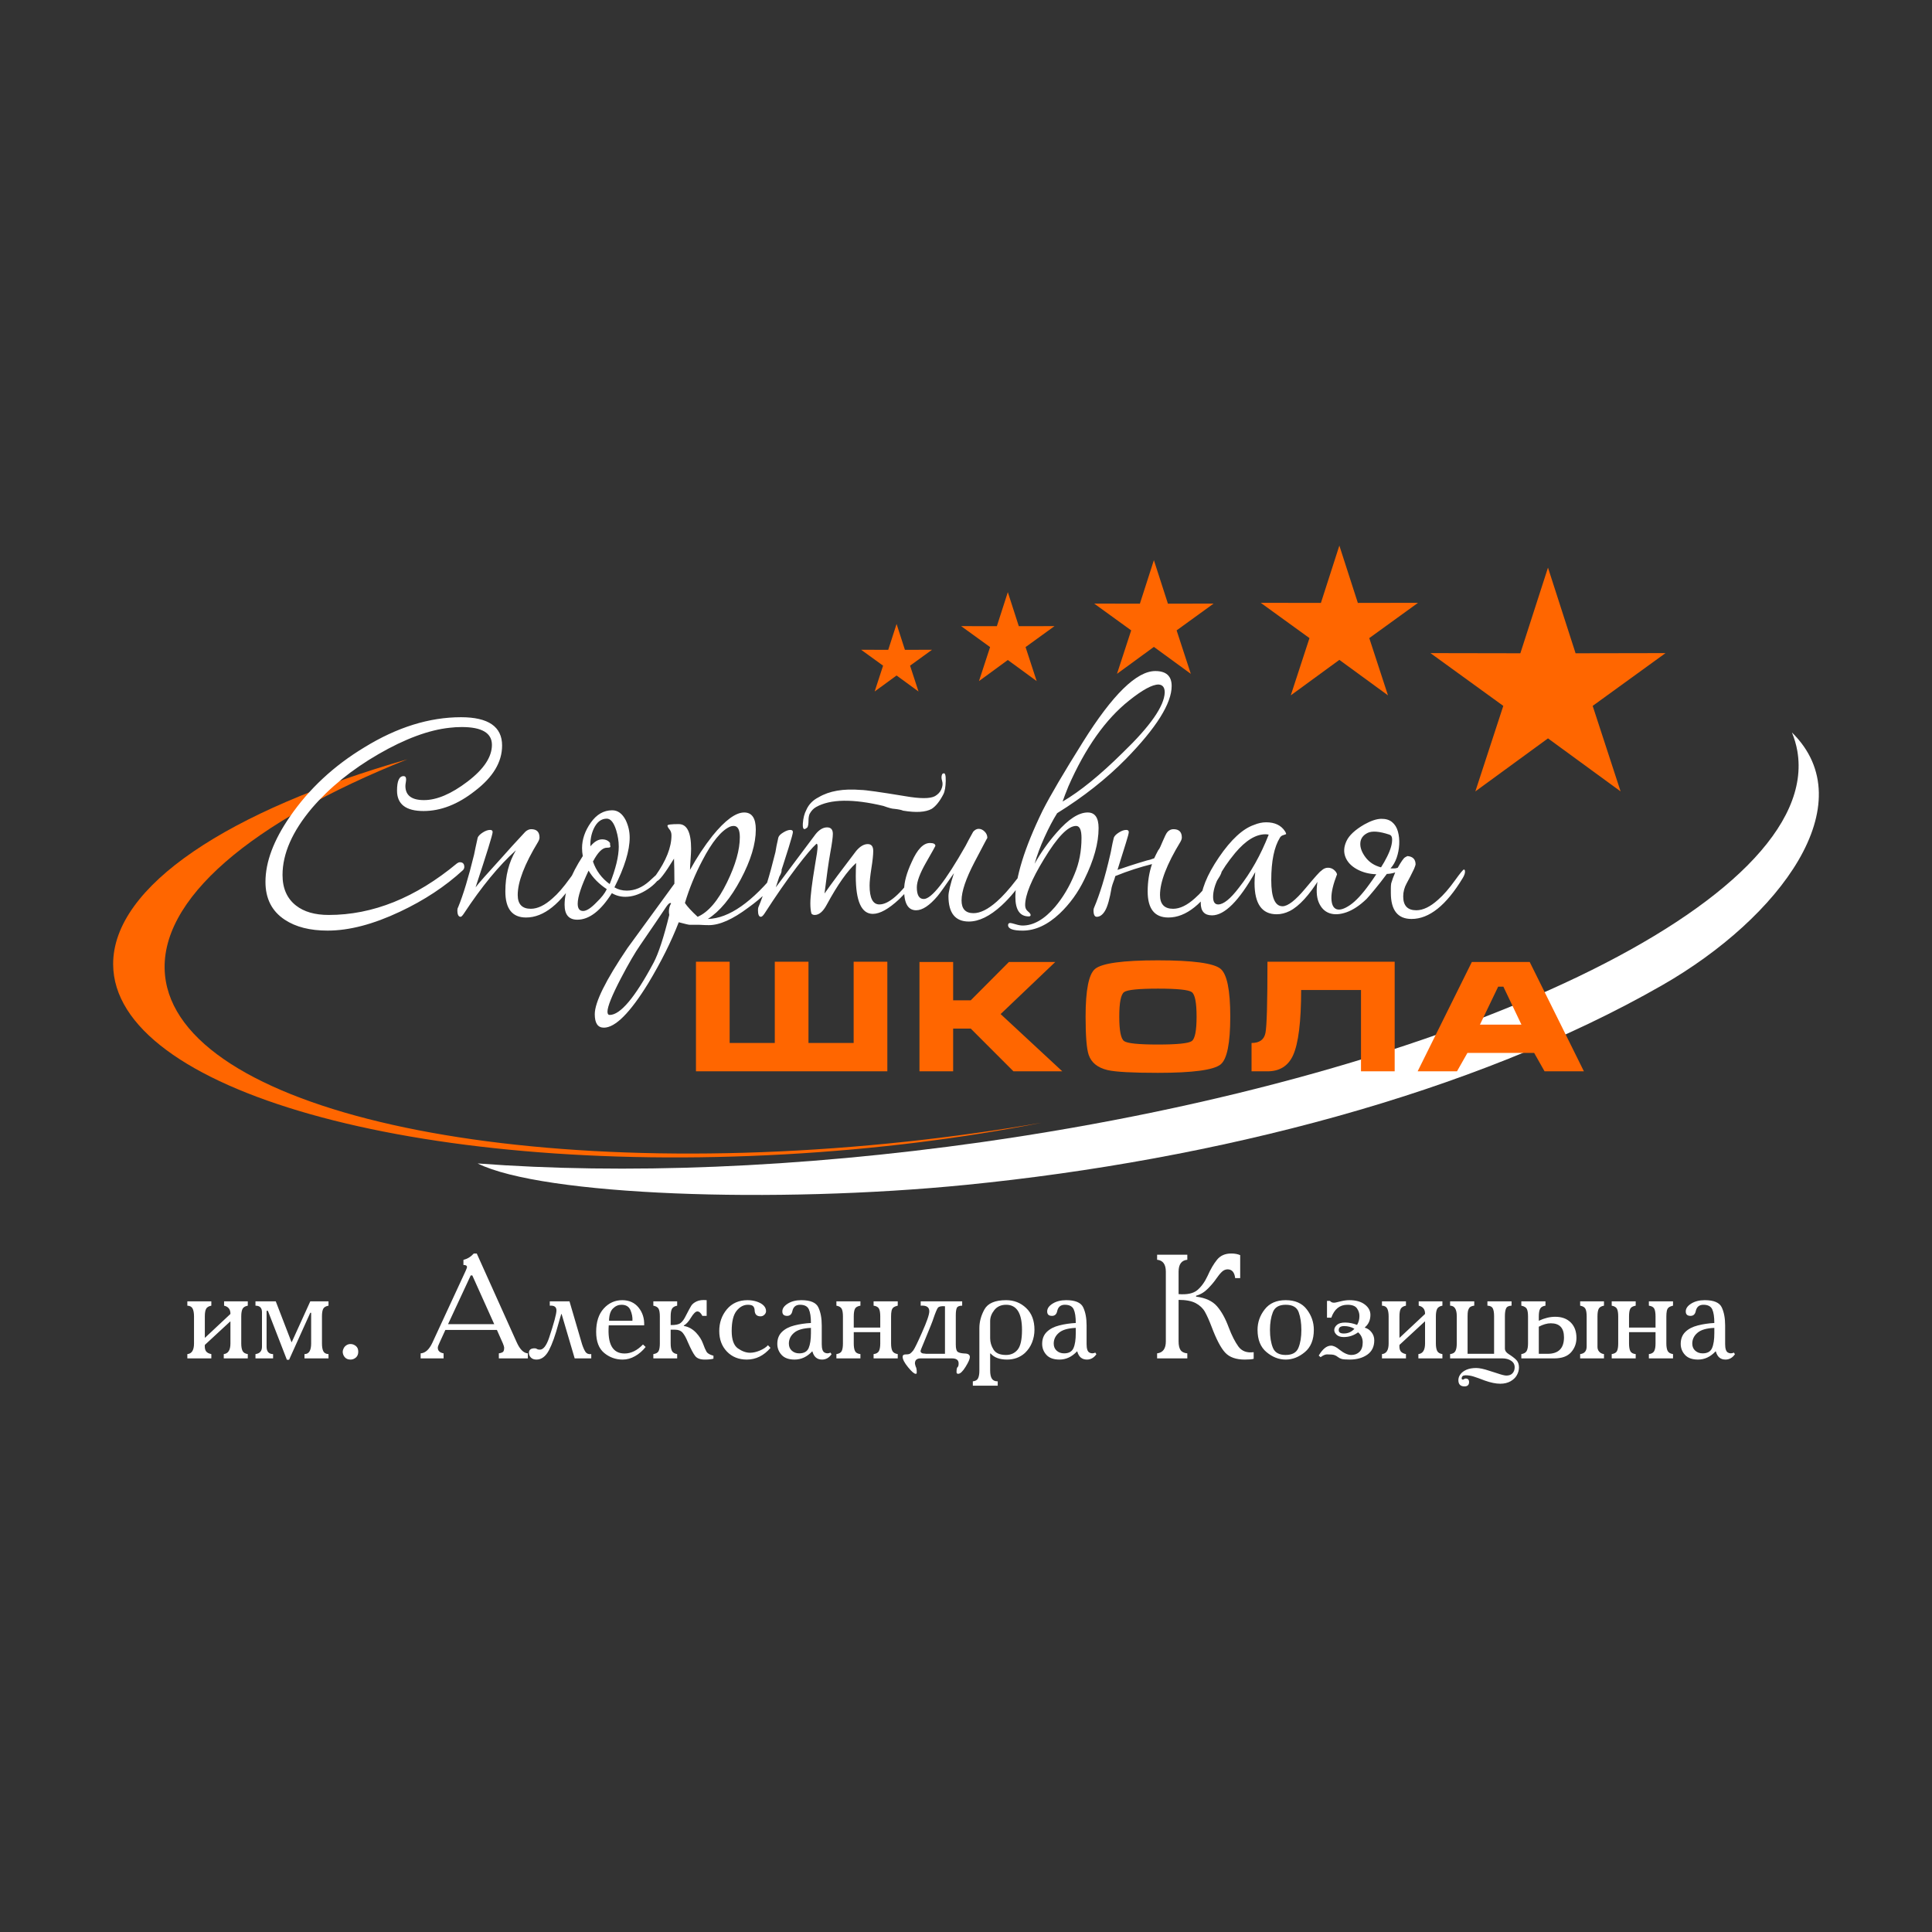 <?xml version="1.0" encoding="UTF-8"?>
<!DOCTYPE svg PUBLIC "-//W3C//DTD SVG 1.1//EN" "http://www.w3.org/Graphics/SVG/1.1/DTD/svg11.dtd">
<!-- Creator: CorelDRAW 2019 (64-Bit) -->
<svg xmlns="http://www.w3.org/2000/svg" xml:space="preserve" width="600px" height="600px" version="1.1" style="shape-rendering:geometricPrecision; text-rendering:geometricPrecision; image-rendering:optimizeQuality; fill-rule:evenodd; clip-rule:evenodd"
viewBox="0 0 600 600"
 xmlns:xlink="http://www.w3.org/1999/xlink"
 xmlns:xodm="http://www.corel.com/coreldraw/odm/2003">
 <rect x="0" y="0" width="600" height="600" fill="#333333" stroke="none"/>
 <defs>
  <style type="text/css">
   <![CDATA[
    .fil0 {fill:none}
    .fil2 {fill:#FF6600}
    .fil3 {fill:white}
    .fil4 {fill:#FF6600;fill-rule:nonzero}
    .fil1 {fill:white;fill-rule:nonzero}
   ]]>
  </style>
 </defs>
 <g id="Слой_x0020_1">
  <rect class="fil0" width="600" height="600"/>
  <path class="fil1" d="M58.18 404.15l7.45 0 0 1.34c-0.8,0.15 -1.34,0.47 -1.61,0.96 -0.28,0.49 -0.41,1.29 -0.41,2.39l0 6.58 0.09 0 7.86 -7.36c0.03,-1.41 -0.63,-2.27 -1.97,-2.57l0 -1.34 7.36 0 0 1.34c-0.83,0.15 -1.38,0.49 -1.64,1.01 -0.26,0.52 -0.39,1.3 -0.39,2.34l0 8.38c0,0.98 0.13,1.74 0.39,2.3 0.26,0.55 0.81,0.88 1.64,1.01l0 1.33 -7.46 0 0 -1.33c1.38,-0.16 2.07,-1.26 2.07,-3.31l0 -6.81 -0.09 0 -7.86 7.27c-0.07,0.86 0.06,1.51 0.36,1.95 0.31,0.44 0.86,0.74 1.66,0.9l0 1.33 -7.45 0 0 -1.33c1.38,-0.13 2.07,-1.23 2.07,-3.31l0 -8.38c0,-1.07 -0.15,-1.89 -0.44,-2.46 -0.29,-0.56 -0.84,-0.86 -1.63,-0.89l0 -1.34zm27.46 0l4.88 12.65 0.09 0 5.75 -12.65 5.66 0 0 1.34c-0.83,0.15 -1.38,0.47 -1.64,0.96 -0.26,0.49 -0.39,1.29 -0.39,2.39l0 8.38c0,1.1 0.15,1.92 0.44,2.46 0.29,0.53 0.82,0.82 1.59,0.85l0 1.33 -7.46 0 0 -1.33c1.38,0 2.07,-1.11 2.07,-3.31l0 -9.53 -0.27 0 -6.58 14.59 -0.69 0 -5.89 -15.19 -0.41 0 0 11.14c0,1.5 0.67,2.27 2.02,2.3l0 1.33 -5.47 0 0 -1.33c1.35,-0.19 2.02,-0.95 2.02,-2.3l0 -10.72c0,-1.35 -0.67,-2.02 -2.02,-2.02l0 -1.34 6.3 0 0 0zm23.23 13.25c0.58,0 1.13,0.2 1.63,0.6 0.51,0.4 0.76,1 0.76,1.79 0,0.77 -0.24,1.37 -0.73,1.8 -0.49,0.42 -1.05,0.64 -1.66,0.64 -0.8,0 -1.4,-0.25 -1.82,-0.76 -0.41,-0.5 -0.62,-1.07 -0.62,-1.68 0,-0.3 0.09,-0.65 0.28,-1.03 0.18,-0.39 0.47,-0.71 0.85,-0.97 0.38,-0.26 0.82,-0.39 1.31,-0.39l0 0zm39.19 -28.11l12.42 27.6c0.98,2.18 2.13,3.32 3.45,3.41l0 1.56 -9.01 0 0 -1.56c0.73,-0.12 1.19,-0.31 1.38,-0.55 0.18,-0.25 0.27,-0.66 0.27,-1.25 0,-0.21 -0.14,-0.66 -0.41,-1.33l-1.84 -4.14 -16.01 0 -1.79 3.91c-0.37,0.77 -0.56,1.3 -0.56,1.61 0,0.95 0.6,1.53 1.8,1.75l0 1.56 -7.13 0 0 -1.56c1.44,-0.09 2.65,-1.18 3.63,-3.27l10.35 -22.35c0.28,-0.65 0.42,-1.03 0.42,-1.15 0,-0.46 -0.37,-0.69 -1.11,-0.69l0 -1.57c1.23,-0.31 2.3,-0.96 3.22,-1.98l0.92 0 0 0zm5.43 21.95l-6.81 -15.14 -0.5 0 -7.04 15.14 14.35 0 0 0zm17.25 -7.09l6.12 0 3.91 13.34c0.37,1.11 0.74,1.91 1.1,2.42 0.37,0.5 0.96,0.71 1.75,0.62l0 1.33 -5.15 0 -4.05 -13.75 -0.14 0c-0.03,0.15 -0.07,0.32 -0.13,0.5 -0.07,0.19 -0.13,0.39 -0.19,0.6 -0.24,0.86 -0.43,1.5 -0.55,1.93 -0.95,3.56 -1.93,6.3 -2.94,8.22 -1.02,1.91 -2.3,2.87 -3.87,2.87 -0.74,0 -1.31,-0.21 -1.72,-0.62 -0.42,-0.42 -0.62,-0.9 -0.62,-1.45 0,-0.95 0.59,-1.43 1.79,-1.43 0.28,0 0.51,0.07 0.71,0.21 0.2,0.14 0.5,0.21 0.9,0.21 1.07,0 2.02,-1.21 2.85,-3.64 1.53,-4.6 2.3,-7.45 2.3,-8.55 0,-1.08 -0.69,-1.57 -2.07,-1.47l0 -1.34 0 0zm29.77 14.17c-0.96,1.2 -2.05,2.15 -3.3,2.85 -1.24,0.71 -2.52,1.06 -3.83,1.06 -2.18,0 -4.1,-0.69 -5.76,-2.07 -1.65,-1.38 -2.48,-3.56 -2.48,-6.53 0,-3.1 0.78,-5.51 2.35,-7.25 1.56,-1.73 3.48,-2.6 5.75,-2.6 2.14,0 3.84,0.77 5.08,2.3 1.24,1.54 1.82,3.38 1.73,5.52l-11 0c-0.43,5.83 1.21,8.74 4.92,8.74 2,0 3.9,-0.93 5.71,-2.8l0.83 0.78 0 0zm-4.1 -8.14c0.06,-1.11 -0.15,-2.21 -0.62,-3.31 -0.48,-1.11 -1.4,-1.66 -2.78,-1.66 -0.99,0 -1.87,0.38 -2.65,1.15 -0.78,0.77 -1.19,2.04 -1.22,3.82l7.27 0 0 0zm11.87 1.33c1.44,0.03 2.46,-0.17 3.06,-0.62 0.6,-0.44 1.17,-1.25 1.72,-2.41 0.74,-1.45 1.28,-2.43 1.61,-2.97 0.34,-0.54 0.91,-0.99 1.7,-1.36 0.8,-0.37 1.83,-0.49 3.09,-0.37l0 4.88 -1.34 0c-0.46,-0.92 -0.98,-1.38 -1.56,-1.38 -0.52,0 -1.18,0.64 -1.98,1.93 -0.7,1.2 -1.44,2.01 -2.21,2.44l0 0.14c1.44,0.24 2.72,0.95 3.82,2.11 0.98,1.05 1.69,2.16 2.12,3.34 0.43,1.18 0.79,2.03 1.1,2.55 0.31,0.52 1.03,0.94 2.16,1.24l0 0.92c-0.61,0.19 -1.51,0.28 -2.71,0.28 -1.38,0 -2.36,-0.36 -2.94,-1.08 -0.59,-0.72 -1.35,-2.17 -2.31,-4.35 -0.49,-1.22 -1.01,-2.18 -1.56,-2.85 -0.55,-0.68 -1.39,-1.01 -2.53,-1.01l-1.24 0 0 4.28c0,1.04 0.14,1.82 0.41,2.34 0.28,0.52 0.82,0.84 1.61,0.97l0 1.33 -7.4 0 0 -1.33c0.86,-0.13 1.41,-0.45 1.65,-0.97 0.25,-0.52 0.37,-1.3 0.37,-2.34l0 -8.38c0,-1.1 -0.13,-1.9 -0.39,-2.39 -0.26,-0.49 -0.81,-0.81 -1.63,-0.96l0 -1.34 7.4 0 0 1.34c-0.79,0.15 -1.33,0.47 -1.61,0.96 -0.27,0.49 -0.41,1.29 -0.41,2.39l0 2.67zm30.22 6.26l0.78 0.83c-2.08,2.42 -4.54,3.63 -7.36,3.63 -2.51,0 -4.57,-0.83 -6.16,-2.48 -1.6,-1.66 -2.39,-3.79 -2.39,-6.4 0,-2.6 0.79,-4.85 2.37,-6.74 1.58,-1.88 3.72,-2.83 6.41,-2.83 1.05,0 2.02,0.16 2.92,0.46 0.91,0.31 1.61,0.72 2.1,1.22 0.49,0.51 0.73,1.08 0.73,1.73 0,0.4 -0.16,0.76 -0.5,1.1 -0.34,0.34 -0.74,0.51 -1.2,0.51 -1.16,0 -1.78,-0.6 -1.84,-1.8 0,-0.49 -0.13,-0.91 -0.39,-1.26 -0.26,-0.35 -0.83,-0.53 -1.72,-0.53 -1.32,0 -2.49,0.63 -3.5,1.88 -1.01,1.26 -1.52,3.35 -1.52,6.26 0,2.7 0.65,4.5 1.93,5.41 1.29,0.9 2.55,1.35 3.78,1.35 0.95,0 1.97,-0.23 3.05,-0.69 1.09,-0.46 1.93,-1.01 2.51,-1.65l0 0zm19.41 2.3l0.33 0.5c-0.77,1.11 -1.75,1.66 -2.95,1.66 -1.53,0 -2.53,-0.84 -2.99,-2.53l-0.09 0c-1.59,1.69 -3.4,2.53 -5.43,2.53 -1.81,0 -3.16,-0.48 -4.05,-1.45 -0.89,-0.96 -1.33,-2.11 -1.33,-3.43 0,-1.53 0.47,-2.76 1.43,-3.7 0.95,-0.93 2.24,-1.61 3.88,-2.02 1.64,-0.42 3.35,-0.67 5.13,-0.76 0,-1.87 -0.21,-3.28 -0.64,-4.23 -0.43,-0.95 -1.35,-1.43 -2.76,-1.43 -1.32,0 -2.12,0.69 -2.39,2.07 -0.22,0.92 -0.76,1.38 -1.61,1.38 -0.99,0 -1.48,-0.46 -1.48,-1.38 0,-0.92 0.57,-1.73 1.71,-2.44 1.13,-0.7 2.53,-1.06 4.18,-1.06 2.82,0 4.59,0.75 5.29,2.23 0.71,1.49 1.06,3.37 1.06,5.64l0 5.8c0,1.41 0.28,2.27 0.85,2.59 0.57,0.33 1.19,0.33 1.86,0.03l0 0zm-6.07 -7.68c-2.39,0.09 -4.13,0.59 -5.22,1.51 -1.09,0.92 -1.63,2.04 -1.63,3.36 0,0.92 0.3,1.66 0.92,2.21 0.61,0.55 1.38,0.83 2.3,0.83 1.47,0 2.44,-0.55 2.92,-1.63 0.47,-1.09 0.71,-2.65 0.71,-4.67l0 -1.61 0 0zm7.91 9.47l0 -1.33c0.86,-0.13 1.42,-0.45 1.66,-0.97 0.25,-0.52 0.37,-1.3 0.37,-2.34l0 -8.38c0,-1.1 -0.13,-1.9 -0.39,-2.39 -0.26,-0.49 -0.81,-0.81 -1.64,-0.96l0 -1.34 7.46 0 0 1.34c-0.89,0.15 -1.46,0.48 -1.7,0.98 -0.25,0.51 -0.37,1.3 -0.37,2.37l0 3.45 8.23 0 0 -3.45c0,-1.1 -0.13,-1.91 -0.39,-2.41 -0.26,-0.51 -0.82,-0.82 -1.68,-0.94l0 -1.34 7.5 0 0 1.34c-0.64,0.15 -1.1,0.35 -1.38,0.59 -0.28,0.25 -0.46,0.6 -0.55,1.06 -0.1,0.46 -0.14,1.03 -0.14,1.7l0 8.38c0,1.04 0.14,1.82 0.41,2.34 0.28,0.52 0.83,0.84 1.66,0.97l0 1.33 -7.5 0 0 -1.33c0.83,-0.09 1.38,-0.41 1.66,-0.95 0.27,-0.53 0.41,-1.32 0.41,-2.36l0 -3.5 -8.23 0 0 3.5c0,1.04 0.13,1.83 0.39,2.36 0.26,0.54 0.82,0.86 1.68,0.95l0 1.33 -7.46 0 0 0zm39.06 -17.71l0 1.34c-0.89,0 -1.44,0.23 -1.66,0.69 -0.21,0.46 -0.32,1.21 -0.32,2.25l0 9.15c0,1.2 0.19,1.94 0.58,2.24 0.38,0.29 1.08,0.46 2.09,0.52 1.13,0 1.7,0.37 1.7,1.11 0,0.58 -0.44,1.59 -1.33,3.03 -0.89,1.44 -1.66,2.17 -2.3,2.17 -0.34,0 -0.51,-0.17 -0.51,-0.51 0,-0.89 0.11,-1.41 0.32,-1.56 0.22,-0.16 0.33,-0.54 0.33,-1.15 0,-1.05 -0.69,-1.57 -2.08,-1.57l-9.7 0c-1.2,0 -1.79,0.52 -1.79,1.57 0,0.12 0.07,0.44 0.23,0.96 0.06,0.13 0.11,0.24 0.16,0.35 0.04,0.11 0.07,0.23 0.09,0.39 0.01,0.15 0.04,0.34 0.07,0.55 0,0.4 0,0.66 0,0.78 0,0.12 -0.11,0.19 -0.32,0.19 -0.47,0 -1.25,-0.69 -2.37,-2.05 -1.12,-1.37 -1.68,-2.45 -1.68,-3.24 0,-0.5 0.33,-0.74 1.01,-0.74l0.14 0c0.55,0 0.96,-0.09 1.22,-0.28 0.26,-0.18 0.57,-0.5 0.94,-0.96 0.46,-0.65 1.36,-2.5 2.71,-5.57 1.51,-3.37 2.26,-5.56 2.26,-6.58 0,-1.29 -0.89,-1.87 -2.67,-1.74l0 -1.34 12.88 0 0 0zm-5.34 1.52c-1.16,-0.09 -1.9,0.07 -2.21,0.48 -0.3,0.42 -0.76,1.51 -1.37,3.29 -0.13,0.52 -1.11,2.99 -2.95,7.41 -0.7,1.68 -1.06,2.57 -1.06,2.67 0,0.58 0.46,0.87 1.38,0.87 0.06,0.03 0.17,0.05 0.33,0.05l5.88 0 0 -14.77 0 0zm8.65 24.66l0 -1.34c0.83,-0.09 1.38,-0.41 1.63,-0.96 0.27,-0.56 0.4,-1.34 0.4,-2.35l0 -13.2c0,-2 0.53,-3.94 1.58,-5.84 1.06,-1.91 3.31,-2.86 6.74,-2.86 2.43,0 4.5,0.82 6.21,2.44 1.72,1.63 2.58,3.88 2.58,6.76 0,1.35 -0.25,2.66 -0.74,3.91 -0.49,1.26 -1.24,2.36 -2.25,3.32 -1.51,1.34 -3.34,2.02 -5.52,2.02 -2.3,0 -4,-0.63 -5.11,-1.89l-0.14 0 0 5.29c0,1.14 0.18,1.98 0.53,2.53 0.36,0.56 0.96,0.83 1.82,0.83l0 1.34 -7.73 0zm5.38 -20.06l0 5.34c0,1.22 0.35,2.4 1.04,3.51 0.69,1.12 1.98,1.68 3.89,1.68 1.5,0 2.7,-0.55 3.61,-1.65 0.9,-1.11 1.35,-3.15 1.35,-6.12 0,-5.21 -1.64,-7.82 -4.92,-7.82 -1.56,0 -2.78,0.54 -3.66,1.63 -0.87,1.09 -1.31,2.23 -1.31,3.43l0 0zm32.66 9.8l0.33 0.5c-0.77,1.11 -1.75,1.66 -2.95,1.66 -1.53,0 -2.53,-0.84 -2.99,-2.53l-0.09 0c-1.59,1.69 -3.4,2.53 -5.43,2.53 -1.81,0 -3.16,-0.48 -4.05,-1.45 -0.88,-0.96 -1.33,-2.11 -1.33,-3.43 0,-1.53 0.48,-2.76 1.43,-3.7 0.95,-0.93 2.24,-1.61 3.88,-2.02 1.64,-0.42 3.35,-0.67 5.13,-0.76 0,-1.87 -0.21,-3.28 -0.64,-4.23 -0.43,-0.95 -1.35,-1.43 -2.76,-1.43 -1.32,0 -2.12,0.69 -2.39,2.07 -0.22,0.92 -0.75,1.38 -1.61,1.38 -0.99,0 -1.48,-0.46 -1.48,-1.38 0,-0.92 0.57,-1.73 1.71,-2.44 1.13,-0.7 2.53,-1.06 4.18,-1.06 2.82,0 4.59,0.75 5.29,2.23 0.71,1.49 1.06,3.37 1.06,5.64l0 5.8c0,1.41 0.28,2.27 0.85,2.59 0.57,0.33 1.19,0.33 1.86,0.03l0 0zm-6.07 -7.68c-2.39,0.09 -4.13,0.59 -5.22,1.51 -1.09,0.92 -1.63,2.04 -1.63,3.36 0,0.92 0.31,1.66 0.92,2.21 0.61,0.55 1.38,0.83 2.3,0.83 1.47,0 2.45,-0.55 2.92,-1.63 0.48,-1.09 0.71,-2.65 0.71,-4.67l0 -1.61 0 0zm25.26 -22.73l9.38 0 0 1.57c-1.81,0.18 -2.71,1.42 -2.71,3.72l0 6.95c2.64,0.21 4.58,-0.2 5.82,-1.24 1.24,-1.05 2.31,-2.52 3.19,-4.42 0.92,-2.09 1.91,-3.77 2.95,-5.04 1.04,-1.27 2.5,-1.91 4.37,-1.91 1.1,0 2.04,0.17 2.8,0.51l0 7.13 -1.56 0c-0.21,-1.81 -1,-2.72 -2.35,-2.72 -0.64,0 -1.23,0.26 -1.77,0.76 -0.53,0.51 -1.11,1.21 -1.72,2.1 -0.62,0.92 -1.47,1.95 -2.58,3.08 -1.1,1.13 -2.34,1.88 -3.72,2.25l0 0.28c2.91,0.37 5.07,1.36 6.48,2.97 1.41,1.61 2.62,3.79 3.64,6.55 0.98,2.58 2,4.58 3.05,6.01 1.06,1.42 2.63,2 4.72,1.72l0 2.07c-0.58,0.15 -1.5,0.23 -2.76,0.23 -2.73,0 -4.76,-0.72 -6.09,-2.16 -1.34,-1.44 -2.74,-4.11 -4.21,-8.01 -0.77,-2.02 -1.47,-3.58 -2.1,-4.69 -0.63,-1.1 -1.58,-1.99 -2.85,-2.67 -1.27,-0.67 -3.04,-1.01 -5.31,-1.01l0 12.88c0,1.2 0.2,2.1 0.6,2.69 0.4,0.6 1.1,0.95 2.11,1.04l0 1.56 -9.38 0 0 -1.56c1.81,-0.22 2.71,-1.46 2.71,-3.73l0 -21.62c0,-2.3 -0.9,-3.54 -2.71,-3.72l0 -1.57 0 0zm39.93 14.12c2.91,0 5.1,0.95 6.55,2.86 1.46,1.9 2.19,4.01 2.19,6.34 0,3.07 -0.93,5.38 -2.79,6.93 -1.85,1.55 -3.84,2.32 -5.95,2.32 -2.12,0 -4.11,-0.77 -5.96,-2.32 -1.86,-1.55 -2.78,-3.86 -2.78,-6.93 0,-2.33 0.74,-4.44 2.23,-6.34 1.48,-1.91 3.66,-2.86 6.51,-2.86l0 0zm0 1.43c-2.06,0 -3.38,0.77 -3.98,2.3 -0.6,1.53 -0.9,3.37 -0.9,5.52 0,2.24 0.31,4.09 0.92,5.57 0.61,1.47 1.93,2.2 3.96,2.2 2.02,0 3.34,-0.73 3.95,-2.2 0.62,-1.48 0.92,-3.33 0.92,-5.57 0,-2.12 -0.27,-3.95 -0.83,-5.5 -0.55,-1.55 -1.9,-2.32 -4.04,-2.32l0 0zm12.83 4l0 -5.2 0.92 0c0.31,0.37 0.72,0.56 1.24,0.56 0.25,0 0.54,-0.05 0.88,-0.14 0.33,-0.1 0.78,-0.2 1.33,-0.32 0.92,-0.22 1.78,-0.33 2.58,-0.33 2.02,0 3.62,0.45 4.78,1.34 1.17,0.89 1.75,1.96 1.75,3.22 0,1.62 -0.57,2.91 -1.7,3.86l0 0.14c0.8,0.21 1.48,0.68 2.04,1.4 0.57,0.72 0.86,1.56 0.86,2.51 0,1.96 -0.73,3.45 -2.17,4.46 -1.44,1.01 -3.26,1.52 -5.47,1.52 -1.17,0 -1.98,-0.06 -2.44,-0.18 -0.46,-0.13 -0.86,-0.33 -1.2,-0.6 -0.33,-0.28 -0.7,-0.48 -1.1,-0.62 -0.4,-0.14 -1.16,-0.21 -2.3,-0.21 -0.55,0 -1.21,0.29 -1.98,0.87l-0.59 -0.5c1.22,-2.06 2.49,-3.08 3.81,-3.08 0.77,0 1.64,0.41 2.62,1.24 1.39,1.1 2.61,1.65 3.69,1.65 1.04,0 1.89,-0.33 2.55,-0.98 0.66,-0.66 0.99,-1.64 0.99,-2.93 0,-1.25 -0.48,-2.3 -1.43,-3.12 -1.35,0.98 -2.84,1.47 -4.46,1.47 -0.95,0 -1.68,-0.23 -2.19,-0.69 -0.5,-0.46 -0.76,-0.95 -0.76,-1.47 0,-0.59 0.28,-1.12 0.83,-1.62 0.56,-0.49 1.4,-0.73 2.53,-0.73 1.23,0 2.47,0.24 3.73,0.73 0.49,-0.82 0.73,-1.74 0.73,-2.76 0,-0.85 -0.25,-1.65 -0.78,-2.39 -0.52,-0.73 -1.5,-1.1 -2.94,-1.1 -2.39,0 -4.06,1.33 -5.01,4l-1.34 0 0 0zm8.51 3.45c-0.95,-0.55 -2.01,-0.83 -3.17,-0.83 -1.14,0 -1.7,0.42 -1.7,1.25 0,0.7 0.52,1.05 1.56,1.05 1.35,0 2.45,-0.49 3.31,-1.47zm8.56 -8.51l7.45 0 0 1.34c-0.8,0.15 -1.33,0.47 -1.61,0.96 -0.28,0.49 -0.41,1.29 -0.41,2.39l0 6.58 0.09 0 7.86 -7.36c0.03,-1.41 -0.62,-2.27 -1.97,-2.57l0 -1.34 7.36 0 0 1.34c-0.83,0.15 -1.38,0.49 -1.64,1.01 -0.26,0.52 -0.39,1.3 -0.39,2.34l0 8.38c0,0.98 0.13,1.74 0.39,2.3 0.26,0.55 0.81,0.88 1.64,1.01l0 1.33 -7.46 0 0 -1.33c1.38,-0.16 2.07,-1.26 2.07,-3.31l0 -6.81 -0.09 0 -7.86 7.27c-0.07,0.86 0.06,1.51 0.36,1.95 0.31,0.44 0.86,0.74 1.66,0.9l0 1.33 -7.45 0 0 -1.33c1.38,-0.13 2.07,-1.23 2.07,-3.31l0 -8.38c0,-1.07 -0.15,-1.89 -0.44,-2.46 -0.29,-0.56 -0.84,-0.86 -1.63,-0.89l0 -1.34 0 0zm40.25 0l0 1.34c-0.89,0.03 -1.46,0.31 -1.7,0.85 -0.25,0.53 -0.37,1.34 -0.37,2.41l0 10.12c0,0.58 0.37,1.12 1.1,1.61 1.08,0.68 1.89,1.3 2.44,1.86 0.55,0.57 0.83,1.35 0.83,2.33 0,0.83 -0.22,1.62 -0.65,2.39 -0.42,0.77 -1.08,1.4 -1.97,1.91 -0.89,0.5 -1.95,0.76 -3.18,0.76 -1.35,0 -2.94,-0.32 -4.78,-0.97 -1.5,-0.58 -2.67,-1 -3.5,-1.26 -0.82,-0.26 -1.65,-0.39 -2.48,-0.39 -0.83,0 -1.24,0.33 -1.24,1.01 0,0.21 0.12,0.32 0.36,0.32 0.13,0 0.27,-0.05 0.42,-0.16 0.15,-0.11 0.31,-0.16 0.46,-0.16 0.7,0 1.06,0.37 1.06,1.1 0,0.89 -0.48,1.34 -1.43,1.34 -1.26,0 -1.89,-0.65 -1.89,-1.94 0,-0.64 0.21,-1.25 0.63,-1.81 0.41,-0.57 1.03,-1.04 1.86,-1.41 0.83,-0.36 1.84,-0.55 3.04,-0.55 1.01,0 2.39,0.29 4.13,0.88 0.99,0.3 1.75,0.55 2.3,0.73 1.42,0.49 2.4,0.74 2.95,0.74 0.86,0 1.5,-0.25 1.93,-0.74 0.43,-0.49 0.64,-1.1 0.64,-1.84 0,-0.86 -0.36,-1.53 -1.1,-2.02 -0.73,-0.49 -1.64,-0.74 -2.71,-0.74l-16.24 0 0 -1.33c0.83,-0.09 1.38,-0.41 1.65,-0.95 0.28,-0.53 0.42,-1.32 0.42,-2.36l0 -8.47c0,-2.15 -0.69,-3.23 -2.07,-3.26l0 -1.34 7.5 0 0 1.34c-0.59,0.06 -1.06,0.24 -1.43,0.55 -0.24,0.3 -0.41,0.65 -0.51,1.03 -0.09,0.39 -0.13,0.95 -0.13,1.68l0 11.69 8.23 0 0 -11.69c0,-1.1 -0.14,-1.91 -0.41,-2.44 -0.28,-0.52 -0.83,-0.79 -1.66,-0.82l0 -1.34 7.5 0zm3.04 0l7.49 0 0 1.34c-0.83,0.12 -1.38,0.43 -1.65,0.94 -0.28,0.5 -0.42,1.31 -0.42,2.41l0 1.34c1.75,-0.83 3.45,-1.24 5.11,-1.24 2.02,0 3.63,0.59 4.81,1.77 1.18,1.18 1.77,2.78 1.77,4.8 0,1.72 -0.56,3.21 -1.68,4.47 -1.12,1.25 -2.85,1.88 -5.18,1.88l-10.26 0 0 -1.33c0.83,-0.13 1.38,-0.45 1.66,-0.97 0.28,-0.52 0.42,-1.3 0.42,-2.34l0 -8.38c0,-1.13 -0.14,-1.93 -0.4,-2.39 -0.26,-0.46 -0.82,-0.78 -1.68,-0.96l0 -1.34 0.01 0zm5.42 16.29l2.72 0c3.4,0 5.1,-1.71 5.1,-5.11 0,-2.91 -1.36,-4.37 -4.09,-4.37 -1.14,0 -2.38,0.35 -3.73,1.06l0 8.42zm20.24 -16.29l0 1.34c-0.82,0.15 -1.37,0.47 -1.63,0.96 -0.26,0.49 -0.39,1.29 -0.39,2.39l0 9.3c-0.03,0.64 0.14,1.18 0.51,1.61 0.36,0.43 0.87,0.69 1.51,0.78l0 1.33 -7.4 0 0 -1.33c1.35,-0.16 2.02,-0.95 2.02,-2.39l0 -9.3c0,-1.1 -0.13,-1.9 -0.39,-2.39 -0.26,-0.49 -0.8,-0.81 -1.63,-0.96l0 -1.34 7.4 0zm2.4 17.71l0 -1.33c0.85,-0.13 1.41,-0.45 1.65,-0.97 0.25,-0.52 0.37,-1.3 0.37,-2.34l0 -8.38c0,-1.1 -0.13,-1.9 -0.39,-2.39 -0.26,-0.49 -0.81,-0.81 -1.63,-0.96l0 -1.34 7.45 0 0 1.34c-0.89,0.15 -1.46,0.48 -1.7,0.98 -0.25,0.51 -0.37,1.3 -0.37,2.37l0 3.45 8.23 0 0 -3.45c0,-1.1 -0.13,-1.91 -0.39,-2.41 -0.26,-0.51 -0.82,-0.82 -1.68,-0.94l0 -1.34 7.5 0 0 1.34c-0.64,0.15 -1.1,0.35 -1.38,0.59 -0.28,0.25 -0.46,0.6 -0.55,1.06 -0.09,0.46 -0.14,1.03 -0.14,1.7l0 8.38c0,1.04 0.14,1.82 0.41,2.34 0.28,0.52 0.83,0.84 1.66,0.97l0 1.33 -7.5 0 0 -1.33c0.83,-0.09 1.38,-0.41 1.66,-0.95 0.28,-0.53 0.41,-1.32 0.41,-2.36l0 -3.5 -8.23 0 0 3.5c0,1.04 0.13,1.83 0.39,2.36 0.26,0.54 0.82,0.86 1.68,0.95l0 1.33 -7.45 0 0 0zm37.95 -1.79l0.32 0.5c-0.77,1.11 -1.75,1.66 -2.95,1.66 -1.53,0 -2.52,-0.84 -2.98,-2.53l-0.1 0c-1.59,1.69 -3.4,2.53 -5.43,2.53 -1.8,0 -3.15,-0.48 -4.04,-1.45 -0.89,-0.96 -1.34,-2.11 -1.34,-3.43 0,-1.53 0.48,-2.76 1.43,-3.7 0.95,-0.93 2.24,-1.61 3.89,-2.02 1.64,-0.42 3.35,-0.67 5.12,-0.76 0,-1.87 -0.21,-3.28 -0.64,-4.23 -0.43,-0.95 -1.35,-1.43 -2.76,-1.43 -1.32,0 -2.12,0.69 -2.39,2.07 -0.22,0.92 -0.75,1.38 -1.61,1.38 -0.98,0 -1.47,-0.46 -1.47,-1.38 0,-0.92 0.56,-1.73 1.7,-2.44 1.13,-0.7 2.53,-1.06 4.19,-1.06 2.82,0 4.58,0.75 5.28,2.23 0.71,1.49 1.06,3.37 1.06,5.64l0 5.8c0,1.41 0.29,2.27 0.85,2.59 0.57,0.33 1.19,0.33 1.87,0.03l0 0zm-6.08 -7.68c-2.39,0.09 -4.13,0.59 -5.22,1.51 -1.09,0.92 -1.63,2.04 -1.63,3.36 0,0.92 0.31,1.66 0.92,2.21 0.61,0.55 1.38,0.83 2.3,0.83 1.47,0 2.45,-0.55 2.92,-1.63 0.48,-1.09 0.71,-2.65 0.71,-4.67l0 -1.61 0 0z"/>
  <path class="fil2" d="M243.92 358.48c-115.08,6.46 -208.58,-19.95 -208.78,-58.98 -0.12,-24.36 36.13,-47.88 91.39,-63.7 -48.13,19.19 -77.6,43.57 -75.28,67.05 4.14,41.76 107.3,64.9 230.38,51.68 14.38,-1.55 28.39,-3.53 41.92,-5.87 -24.53,4.82 -51.42,8.24 -79.63,9.82l0 0z"/>
  <path class="fil3" d="M148.33 361.32c20.19,9.99 92.31,12.56 151.78,6.64 77.32,-7.7 157.23,-28.25 216.13,-62.01 36.64,-21 62.76,-56.37 40.26,-78.48 0.76,1.88 1.34,3.8 1.68,5.77 7.96,46.06 -105.35,100.43 -253.04,121.42 -57.41,8.16 -111.57,10.07 -156.81,6.66l0 0z"/>
  <polygon class="fil2" points="480.74,176.28 489.31,202.88 517.24,202.83 494.62,219.22 503.29,245.78 480.74,229.31 458.18,245.78 466.86,219.22 444.24,202.83 472.16,202.88 "/>
  <polygon class="fil2" points="415.95,169.44 421.69,187.24 440.38,187.21 425.24,198.17 431.05,215.95 415.95,204.93 400.86,215.95 406.67,198.17 391.53,187.21 410.22,187.24 "/>
  <polygon class="fil2" points="358.35,173.96 362.71,187.48 376.9,187.45 365.41,195.77 369.82,209.27 358.35,200.9 346.89,209.27 351.3,195.77 339.81,187.45 354,187.48 "/>
  <polygon class="fil2" points="312.99,183.9 316.4,194.47 327.49,194.45 318.5,200.96 321.95,211.52 312.99,204.97 304.03,211.52 307.48,200.96 298.49,194.45 309.58,194.47 "/>
  <polygon class="fil2" points="278.44,193.78 281.03,201.81 289.45,201.79 282.63,206.73 285.25,214.75 278.44,209.78 271.63,214.75 274.25,206.73 267.43,201.79 275.85,201.81 "/>
  <path class="fil1" d="M155.93 231.55c0,5.12 -2.83,9.82 -8.47,14.11 -5.27,4.14 -10.57,6.21 -15.92,6.21 -5.49,0 -8.24,-2.11 -8.24,-6.33 0,-3 0.68,-4.51 2.03,-4.51 0.53,0 0.79,0.34 0.79,1.02 0,0.22 -0.03,0.56 -0.11,1.01 -0.07,0.45 -0.11,0.79 -0.11,1.02 0,2.93 1.92,4.4 5.76,4.4 3.98,0 8.5,-1.92 13.54,-5.76 5.05,-3.84 7.57,-7.64 7.57,-11.4 0,-3.69 -3.13,-5.53 -9.37,-5.53 -1.28,0 -2.52,0.07 -3.73,0.22 -6.47,0.68 -13.85,3.41 -22.13,8.19 -8.27,4.78 -15.16,10.37 -20.66,16.76 -6.09,7.23 -9.14,14.15 -9.14,20.78 0,4.13 1.39,7.3 4.18,9.48 2.48,1.95 5.87,2.93 10.16,2.93 13.7,0 26.98,-5.34 39.85,-16.03 0.3,-0.22 0.6,-0.34 0.9,-0.34 0.9,0 1.36,0.49 1.36,1.47 0,0.38 -0.15,0.72 -0.46,1.02 -5.49,5.04 -12,9.33 -19.53,12.87 -8.27,3.91 -15.76,5.87 -22.46,5.87 -5.49,0 -9.93,-1.13 -13.32,-3.39 -3.99,-2.63 -5.98,-6.55 -5.98,-11.74 0,-6.17 2.52,-12.91 7.56,-20.21 5.94,-8.65 13.66,-15.84 23.14,-21.56 10.16,-6.25 20.17,-9.37 30.03,-9.37 8.5,0 12.76,2.94 12.76,8.81l0 0zm24.04 38.72c0,0.53 -0.22,1.16 -0.68,1.92 -5.11,8.5 -10.42,12.75 -15.91,12.75 -4.29,0 -6.44,-2.71 -6.44,-8.12 0,-4.82 1.09,-9.07 3.28,-12.76 -5.27,4.74 -10.65,11.29 -16.15,19.64 -0.45,0.68 -0.79,1.02 -1.01,1.02 -0.68,0 -1.02,-0.68 -1.02,-2.03 0,-0.38 0.08,-0.68 0.23,-0.91 1.58,-3.84 3.23,-9.29 4.96,-16.37 0.23,-1.2 0.61,-2.97 1.13,-5.3 0.23,-0.53 0.76,-1.06 1.58,-1.58 0.83,-0.53 1.58,-0.79 2.26,-0.79 0.53,0 0.79,0.22 0.79,0.67 0,0.76 -1.77,6.48 -5.3,17.16 0.9,-1.2 3.72,-4.4 8.46,-9.59 1.58,-1.81 3.92,-4.37 7,-7.68 0.6,-0.53 1.21,-0.79 1.81,-0.79 1.73,0 2.59,0.87 2.59,2.6 0,0.37 -0.15,0.82 -0.45,1.35 -4.21,6.93 -6.32,12.42 -6.32,16.48 0,2.86 1.36,4.29 4.07,4.29 2.1,0 4.36,-1.09 6.77,-3.27 1.58,-1.35 3.35,-3.39 5.3,-6.1 1.58,-2.18 2.49,-3.27 2.71,-3.27 0.23,0 0.34,0.23 0.34,0.68l0 0zm25.52 1.24c0,0.15 -0.08,0.3 -0.23,0.45 -1.06,1.81 -2.65,3.35 -4.8,4.63 -2.14,1.28 -4.23,1.92 -6.26,1.92 -1.51,0 -2.9,-0.38 -4.18,-1.13 -3.46,5.49 -7.04,8.24 -10.73,8.24 -2.63,0 -3.95,-1.54 -3.95,-4.63 0,-4.29 1.88,-9.33 5.65,-15.13 -0.15,-0.82 -0.23,-1.65 -0.23,-2.48 0,-2.71 0.91,-5.34 2.71,-7.9 1.81,-2.56 4.03,-3.84 6.66,-3.84 1.73,0 3.12,1.02 4.18,3.05 0.83,1.73 1.24,3.54 1.24,5.42 0,4.06 -1.58,9.22 -4.74,15.46 1.13,0.68 2.41,1.02 3.84,1.02 2.48,0 4.81,-0.98 7,-2.94 2.18,-1.95 3.2,-2.93 3.05,-2.93 0.52,0 0.79,0.26 0.79,0.79zm-13.33 -8.58c0,-1.66 -0.26,-3.35 -0.79,-5.08 -0.75,-2.41 -1.73,-3.61 -2.93,-3.61 -1.73,0 -3.09,1.05 -4.07,3.16 -0.75,1.65 -1.09,3.46 -1.01,5.42 1.2,-1.43 2.41,-2.15 3.61,-2.15 1.13,0 1.96,0.38 2.49,1.13 0,0.08 0,0.26 0,0.57 0.07,0.22 0.11,0.41 0.11,0.56 0,0.23 -0.38,0.34 -1.13,0.34 -1.36,0 -2.79,1.43 -4.29,4.29 0.98,2.86 2.71,5.19 5.19,7 1.88,-4.74 2.82,-8.62 2.82,-11.63l0 0zm-3.72 13.21c-2.48,-1.66 -4.37,-3.58 -5.65,-5.76 -2.25,4.74 -3.38,8.17 -3.38,10.27 0,1.51 0.56,2.26 1.69,2.26 1.05,0 2.45,-0.9 4.18,-2.71 1.5,-1.43 2.56,-2.78 3.16,-4.06l0 0zm54.3 -5.87c0,0.53 -0.23,1.16 -0.68,1.92 -1.96,3.23 -5.19,6.47 -9.71,9.71 -4.81,3.61 -8.88,5.41 -12.19,5.41 -0.68,0 -1.69,-0.03 -3.05,-0.11 -1.28,0 -2.26,0 -2.93,0 -0.3,0 -1.43,-0.26 -3.39,-0.79 -2.33,6.02 -5.49,12.34 -9.48,18.97 -5.65,9.18 -10.24,13.77 -13.77,13.77 -1.89,0 -2.83,-1.39 -2.83,-4.18 0,-3.69 3.39,-10.54 10.16,-20.54 4.82,-6.63 9.67,-13.29 14.57,-19.99l0 -0.67c0,-2.71 -0.04,-5.08 -0.12,-7.11 -2.86,4.66 -4.66,6.99 -5.42,6.99 -0.45,0 -0.67,-0.26 -0.67,-0.79 0,-0.3 0.11,-0.6 0.34,-0.9 3.31,-4.66 4.96,-8.84 4.96,-12.53 0,-0.75 -0.2,-1.37 -0.62,-1.86 -0.41,-0.49 -0.62,-0.89 -0.62,-1.19 0,-0.3 1.17,-0.45 3.5,-0.45 2.56,0 3.84,2.56 3.84,7.68 0,0.75 -0.06,1.86 -0.17,3.33 -0.11,1.46 -0.17,2.54 -0.17,3.21 2.11,-3.83 4.44,-7.37 7,-10.61 3.91,-4.81 7.19,-7.22 9.82,-7.22 2.41,0 3.61,1.77 3.61,5.3 0,4.44 -1.56,9.6 -4.68,15.47 -3.13,5.87 -6.53,9.97 -10.22,12.3 6.55,-0.15 13.81,-5.23 21.79,-15.24 0.3,-0.37 0.53,-0.56 0.68,-0.56 0.3,0 0.45,0.23 0.45,0.68l0 0zm-12.98 -10.28c0,-2.33 -0.64,-3.49 -1.92,-3.49 -0.38,0 -0.76,0.07 -1.13,0.22 -2.71,1.21 -5.57,4.71 -8.58,10.5 -2.26,4.29 -4.07,8.69 -5.42,13.21 0.75,1.13 2.07,2.56 3.95,4.29 3.31,-1.43 6.36,-5.01 9.14,-10.73 2.64,-5.42 3.96,-10.08 3.96,-14zm-21.34 20.55c-0.08,-0.08 -0.15,-0.11 -0.23,-0.11 -0.3,0 -0.71,0.37 -1.24,1.13 -1.8,2.71 -4.51,6.69 -8.13,11.96 -1.58,2.26 -3.57,5.68 -5.98,10.28 -2.78,5.34 -4.18,8.8 -4.18,10.38 0,0.68 0.23,1.02 0.68,1.02 3.31,0 7.87,-5.42 13.66,-16.26 1.51,-2.86 3.12,-7.79 4.85,-14.79 -0.07,-0.37 -0.11,-0.75 -0.11,-1.13 0,-0.9 0.23,-1.73 0.68,-2.48l0 0zm77.33 -9.26c0,0.3 -0.08,0.53 -0.23,0.68 -1.88,2.63 -3.99,5.08 -6.32,7.34 -3.24,3.01 -5.95,4.51 -8.13,4.51 -3.53,0 -5.3,-3.91 -5.3,-11.74 0,-1.2 0.03,-2.56 0.11,-4.06 -2.71,2.41 -5.76,6.74 -9.14,12.98 -1.13,2.11 -2.37,3.16 -3.73,3.16 -0.45,0 -0.79,-0.15 -1.02,-0.45 -0.22,-0.83 -0.33,-1.88 -0.33,-3.16 0,-2.18 0.49,-6.17 1.46,-11.97 0.53,-2.93 0.79,-4.81 0.79,-5.64 0,-0.6 -0.11,-0.9 -0.34,-0.9 -1.27,1.13 -3.34,3.57 -6.2,7.33 -3.09,4.07 -6.4,8.85 -9.94,14.34 -0.45,0.68 -0.83,1.02 -1.13,1.02 -0.6,0 -0.9,-0.68 -0.9,-2.03 0,-0.38 0.04,-0.68 0.11,-0.91 1.73,-4.06 3.5,-9.78 5.31,-17.16 0.15,-1.05 0.45,-2.56 0.9,-4.51 0.15,-0.53 0.66,-1.06 1.53,-1.58 0.86,-0.53 1.6,-0.79 2.2,-0.79 0.52,0 0.79,0.22 0.79,0.67 0,0.76 -1.77,6.48 -5.31,17.16 2.71,-3.61 5.5,-7.33 8.36,-11.17 0.9,-1.21 2.25,-3.01 4.06,-5.42 1.13,-1.36 2.3,-2.03 3.5,-2.03 1.2,0 1.8,0.67 1.8,2.03 0,0.98 -0.26,2.92 -0.79,5.81 -0.52,2.9 -1.12,7.13 -1.8,12.7 2.11,-3.01 5.38,-7.41 9.82,-13.21 1.2,-1.43 2.41,-2.14 3.61,-2.14 1.13,0 1.7,0.71 1.7,2.14 0,1.21 -0.19,3 -0.57,5.37 -0.37,2.37 -0.56,4.15 -0.56,5.36 0,3.91 1.01,5.87 3.04,5.87 2.86,0 6.52,-3.16 10.96,-9.48 0.45,-0.76 0.82,-1.13 1.12,-1.13 0.38,0 0.57,0.34 0.57,1.01l0 0zm-11.4 -20.99c-9.49,-2.26 -16.45,-2.15 -20.89,0.33 -0.83,0.46 -1.5,1.17 -2.03,2.15 -0.23,0.53 -0.34,1.24 -0.34,2.14 0,0.91 -0.11,1.59 -0.34,2.04l-0.45 0.34c-0.75,0.52 -1.07,-0.02 -0.96,-1.64 0.12,-1.62 0.47,-2.99 1.07,-4.12 0.76,-1.73 2.04,-3.05 3.84,-3.95 3.31,-1.96 7.68,-2.71 13.1,-2.26 1.35,0 5.9,0.64 13.66,1.92 4.74,0.83 7.86,0.83 9.37,0 0.9,-0.53 1.54,-1.2 1.92,-2.03 0.45,-0.98 0.54,-1.88 0.28,-2.71 -0.27,-0.83 -0.25,-1.54 0.06,-2.15 0.14,-0.07 0.22,-0.11 0.22,-0.11 0.6,-0.38 0.89,0.38 0.85,2.26 -0.04,1.88 -0.28,3.27 -0.74,4.17 -1.13,2.19 -2.33,3.69 -3.61,4.52 -1.88,1.05 -4.85,1.24 -8.92,0.56 -0.45,-0.22 -1.35,-0.41 -2.71,-0.56 -0.6,0 -1.73,-0.3 -3.38,-0.9l0 0zm44.7 19.98c0,0.53 -0.22,1.16 -0.68,1.92 -2.1,3.46 -4.55,6.47 -7.33,9.03 -3.62,3.31 -7,4.97 -10.16,4.97 -4.22,0 -6.33,-2.64 -6.33,-7.91 0,-1.2 0.57,-3.57 1.7,-7.11 -2.64,3.84 -4.33,6.21 -5.08,7.11 -2.49,2.94 -4.71,4.41 -6.66,4.41 -2.49,0 -3.73,-2.11 -3.73,-6.33 0,-2.4 0.79,-5.3 2.37,-8.69 1.73,-3.91 3.61,-5.87 5.65,-5.87 1.13,0 1.69,0.3 1.69,0.9 0,0.08 -0.96,1.79 -2.88,5.14 -1.92,3.35 -2.88,5.93 -2.88,7.73 0,2.41 0.72,3.62 2.15,3.62 2.41,0 6.73,-5.5 12.98,-16.49 0.53,-1.05 1.32,-2.52 2.37,-4.4 0.53,-0.6 1.09,-0.9 1.69,-0.9 0.68,0 1.3,0.28 1.87,0.85 0.56,0.56 0.84,1.22 0.84,1.97 0,-0.08 -1.33,2.45 -4.01,7.56 -2.67,5.12 -4,9.07 -4,11.86 0,2.63 1.24,3.95 3.72,3.95 2.11,0 4.52,-1.21 7.23,-3.61 1.8,-1.58 3.84,-3.84 6.09,-6.78 1.88,-2.4 2.9,-3.61 3.05,-3.61 0.23,0 0.34,0.23 0.34,0.68l0 0zm9.26 -17.73c-1.28,2.04 -2.58,4.5 -3.9,7.4 -1.32,2.9 -2.35,5.66 -3.1,8.3 1.88,-3.39 4.18,-6.63 6.88,-9.71 3.62,-4.14 6.82,-6.21 9.6,-6.21 2.26,0 3.39,1.62 3.39,4.85 0,4.67 -1.47,9.97 -4.41,15.92 -1.95,4.06 -4.51,7.6 -7.67,10.61 -3.77,3.54 -7.6,5.31 -11.52,5.31 -3.01,0 -4.51,-0.57 -4.51,-1.7 0,-0.45 0.22,-0.67 0.68,-0.67 0.22,0 0.77,0.13 1.63,0.39 0.87,0.27 1.6,0.4 2.2,0.4 3.39,0 6.74,-1.92 10.05,-5.76 2.48,-2.94 4.52,-6.36 6.1,-10.27 1.43,-3.39 2.14,-7.12 2.14,-11.18 0,-2.48 -0.56,-3.72 -1.69,-3.72 -2.49,0 -5.8,3.42 -9.94,10.27 -3.91,6.4 -5.87,11.17 -5.87,14.34 0,0.82 0.29,1.46 0.85,1.91 0.56,0.46 0.85,0.83 0.85,1.13 0,0.3 -0.19,0.45 -0.57,0.45 -2.78,0 -4.17,-2.03 -4.17,-6.09 0,-2.86 0.69,-6.57 2.08,-11.12 1.4,-4.55 3.52,-9.77 6.38,-15.64 2.41,-4.74 6.59,-11.85 12.53,-21.33 9.18,-14.68 16.67,-22.02 22.47,-22.02 3.38,0 5.08,1.55 5.08,4.63 0,5.42 -4.74,12.98 -14.23,22.69 -6.09,6.18 -13.2,11.78 -21.33,16.82l0 0zm33.41 -37.48c0,-1.58 -0.64,-2.4 -1.92,-2.48 -1.95,0 -5,1.66 -9.14,4.97 -7.3,5.79 -13.59,14.67 -18.85,26.64 -0.83,2.03 -1.43,3.61 -1.81,4.74 5.42,-3.16 11.67,-8.24 18.74,-15.24 8.51,-8.2 12.83,-14.41 12.98,-18.63l0 0zm-2.03 49c0.23,-0.23 0.45,-0.6 0.68,-1.13 0.22,-0.53 0.47,-1.09 0.73,-1.69 0.26,-0.61 0.53,-1.19 0.79,-1.75 0.27,-0.57 0.51,-0.96 0.74,-1.19 0.52,-0.53 1.12,-0.79 1.8,-0.79 1.73,0 2.6,0.87 2.6,2.6 0,0.37 -0.15,0.82 -0.45,1.35 -4.22,6.93 -6.33,12.42 -6.33,16.48 0,2.86 1.36,4.29 4.07,4.29 2.11,0 4.36,-1.09 6.77,-3.27 1.66,-1.43 3.43,-3.46 5.31,-6.1 1.58,-2.18 2.48,-3.27 2.71,-3.27 0.22,0 0.34,0.23 0.34,0.68 0,0.53 -0.23,1.16 -0.68,1.92 -5.12,8.5 -10.42,12.75 -15.92,12.75 -4.29,0 -6.43,-2.71 -6.43,-8.12 0,-3.02 0.45,-5.84 1.35,-8.47 -1.81,0.45 -3.65,0.98 -5.53,1.58 -1.88,0.6 -3.84,1.32 -5.87,2.14 -0.15,0.61 -0.34,1.19 -0.57,1.75 -0.22,0.57 -0.41,1.15 -0.56,1.75 -0.6,3.54 -1.28,5.95 -2.03,7.23 -0.75,1.28 -1.62,1.92 -2.6,1.92 -0.67,0 -1.01,-0.68 -1.01,-2.03 0,-0.31 0.07,-0.61 0.22,-0.91 0.83,-1.95 1.66,-4.27 2.49,-6.94 0.82,-2.67 1.65,-5.81 2.48,-9.43 0.15,-0.6 0.3,-1.33 0.45,-2.2 0.15,-0.86 0.38,-1.9 0.68,-3.1 0.22,-0.53 0.75,-1.06 1.58,-1.58 0.83,-0.53 1.58,-0.79 2.26,-0.79 0.52,0 0.79,0.22 0.79,0.67 0,0.38 -0.3,1.53 -0.91,3.45 -0.6,1.92 -1.46,4.68 -2.59,8.29 1.05,-0.37 2.33,-0.8 3.83,-1.29 1.51,-0.49 3.28,-1.04 5.31,-1.64 0.53,-0.08 1.28,-0.3 2.26,-0.68 0.38,-0.82 0.79,-1.65 1.24,-2.48l0 0zm50.91 7c0,0.37 -0.22,0.9 -0.67,1.58 -3.31,5.34 -6.44,8.77 -9.37,10.27 -1.36,0.68 -2.71,1.02 -4.07,1.02 -4.59,0 -6.88,-3.24 -6.88,-9.71 0,-1.05 0.07,-2.18 0.22,-3.39 -5.04,8.96 -9.52,13.44 -13.43,13.44 -2.34,0 -3.5,-1.28 -3.5,-3.84 0,-3.92 1.88,-8.64 5.64,-14.17 3.77,-5.53 7.42,-8.9 10.95,-10.1 1.28,-0.53 2.52,-0.79 3.73,-0.79 2.71,0 4.66,0.94 5.87,2.82 0.22,0.37 0.34,0.64 0.34,0.79 0,0.07 -0.27,0.19 -0.79,0.34 -0.53,0.15 -0.91,0.41 -1.13,0.79 -1.81,2.93 -2.71,7.34 -2.71,13.21 0,5.41 1.16,8.12 3.5,8.12 1.65,0 4.01,-1.82 7.05,-5.47 3.05,-3.65 4.69,-5.48 4.92,-5.48 0.22,0 0.33,0.19 0.33,0.57l0 0zm-16.59 -11.86c-0.3,-0.07 -0.64,-0.11 -1.02,-0.11 -3.01,0 -6.13,1.92 -9.37,5.76 -4.59,5.57 -6.88,10.12 -6.88,13.66 0,1.58 0.52,2.37 1.58,2.37 1.65,0 3.8,-1.73 6.43,-5.19 3.69,-4.67 6.78,-10.16 9.26,-16.49l0 0zm43.12 6.66c1.66,0.15 2.49,1.02 2.49,2.6 0,0.15 -0.16,0.6 -0.46,1.36 -0.82,1.73 -1.6,3.23 -2.31,4.51 -0.71,1.28 -1.07,2.64 -1.07,4.07 0,2.86 1.35,4.29 4.06,4.29 2.11,0 4.37,-1.1 6.78,-3.28 1.65,-1.43 3.42,-3.46 5.3,-6.09 1.58,-2.19 2.48,-3.28 2.71,-3.28 0.23,0 0.34,0.23 0.34,0.68 0,0.53 -0.23,1.16 -0.68,1.92 -5.12,8.5 -10.42,12.75 -15.92,12.75 -4.29,0 -6.43,-2.7 -6.43,-8.12 0,-0.53 0,-1.04 0,-1.53 0,-0.49 0.04,-0.96 0.11,-1.41 0.3,-1.05 0.72,-2.18 1.24,-3.39 -0.45,0.15 -0.9,0.27 -1.35,0.34 -0.45,0.08 -0.87,0.12 -1.24,0.12 -1.28,1.73 -2.56,3.36 -3.84,4.91 -1.28,1.54 -2.11,2.5 -2.48,2.88 -2.11,2.03 -4.18,3.4 -6.21,4.12 -2.03,0.71 -3.8,0.81 -5.31,0.28 -1.5,-0.53 -2.61,-1.66 -3.33,-3.39 -0.71,-1.73 -0.81,-4.06 -0.28,-7 0.22,-1.43 0.64,-2.4 1.24,-2.93 0.6,-0.53 1.24,-0.79 1.92,-0.79 0.68,0 1.28,0.2 1.81,0.62 0.52,0.41 0.86,0.88 1.01,1.41 -1.2,3.08 -1.79,5.57 -1.75,7.45 0.04,1.88 0.57,3.01 1.58,3.39 1.02,0.37 2.43,-0.06 4.24,-1.3 1.8,-1.24 3.83,-3.44 6.09,-6.61 0.45,-0.6 1.13,-1.58 2.03,-2.93 -2.25,-0.08 -4.27,-0.6 -6.04,-1.58 -1.76,-0.98 -2.95,-2.24 -3.55,-3.78 -0.6,-1.55 -0.49,-3.2 0.34,-4.97 0.82,-1.77 2.67,-3.48 5.53,-5.14 2.03,-1.13 3.76,-1.71 5.19,-1.75 1.43,-0.03 2.58,0.3 3.44,1.02 0.87,0.72 1.47,1.69 1.81,2.94 0.34,1.24 0.47,2.57 0.4,4 -0.08,1.43 -0.34,2.81 -0.79,4.12 -0.46,1.32 -1.1,2.43 -1.92,3.33 0.37,0 0.75,0 1.13,0 0.37,0 0.75,-0.07 1.12,-0.22 1.06,-1.88 1.81,-2.96 2.26,-3.22 0.45,-0.26 0.72,-0.4 0.79,-0.4l0 0zm-5.64 -6.66c-3.16,-1.05 -5.44,-1.22 -6.83,-0.5 -1.39,0.71 -2.13,1.76 -2.2,3.16 -0.08,1.39 0.47,2.86 1.63,4.4 1.17,1.54 2.77,2.58 4.8,3.1 0.68,-1.05 1.3,-2.14 1.86,-3.27 0.57,-1.13 0.98,-2.16 1.25,-3.1 0.26,-0.94 0.37,-1.77 0.33,-2.49 -0.03,-0.71 -0.32,-1.15 -0.84,-1.3l0 0z"/>
  <path class="fil4" d="M216.14 298.67l10.46 0 0 25.24 14.02 0 0 -25.24 10.46 0 0 25.24 14.03 0 0 -25.24 9.74 0 0.72 0 0 34.04 -59.43 0 0 -34.04zm69.41 0.09l10.46 0 0 11.89 5.47 0 11.84 -11.89 14.4 0 -16.97 16.17 19.16 17.78 -15.17 0 -13.26 -13.27 -5.47 0 0 13.27 -10.46 0 0 -33.95 0 0zm96.52 16.97c0,8.28 -1,13.22 -3,14.84 -2.15,1.74 -8.65,2.61 -19.49,2.61 -7.92,0 -13.12,-0.28 -15.59,-0.85 -3.11,-0.73 -5.08,-2.32 -5.9,-4.76 -0.63,-1.87 -0.95,-5.81 -0.95,-11.84 0,-8.27 0.98,-13.21 2.95,-14.83 2.15,-1.77 8.65,-2.66 19.49,-2.66 10.81,0 17.29,0.87 19.45,2.61 2.02,1.65 3.04,6.61 3.04,14.88zm-34.47 0c0,4.35 0.5,6.88 1.5,7.59 0.99,0.71 4.49,1.07 10.48,1.07 6.02,0 9.53,-0.36 10.53,-1.07 1,-0.71 1.5,-3.24 1.5,-7.59 0,-4.37 -0.5,-6.91 -1.5,-7.63 -1,-0.71 -4.49,-1.07 -10.48,-1.07 -6.03,0 -9.54,0.36 -10.53,1.07 -1,0.72 -1.5,3.26 -1.5,7.63zm85.53 -17.06l0 34.04 -10.46 0 0 -25.25 -18.59 0c0,9.84 -0.84,16.61 -2.52,20.3 -1.52,3.3 -4.17,4.95 -7.94,4.95l-4.94 0 0 -8.8c2.47,0 3.91,-1.04 4.32,-3.14 0.42,-2.1 0.62,-9.46 0.62,-22.1l39.51 0 0 0zm23.96 0.09l17.98 0 16.83 33.95 -12.22 0 -3.23 -5.71 -20.73 0 -3.24 5.71 -12.22 0 16.83 -33.95zm9.8 7.66l-1.62 0 -5.66 11.79 12.89 0 -5.61 -11.79z"/>
 </g>
</svg>

